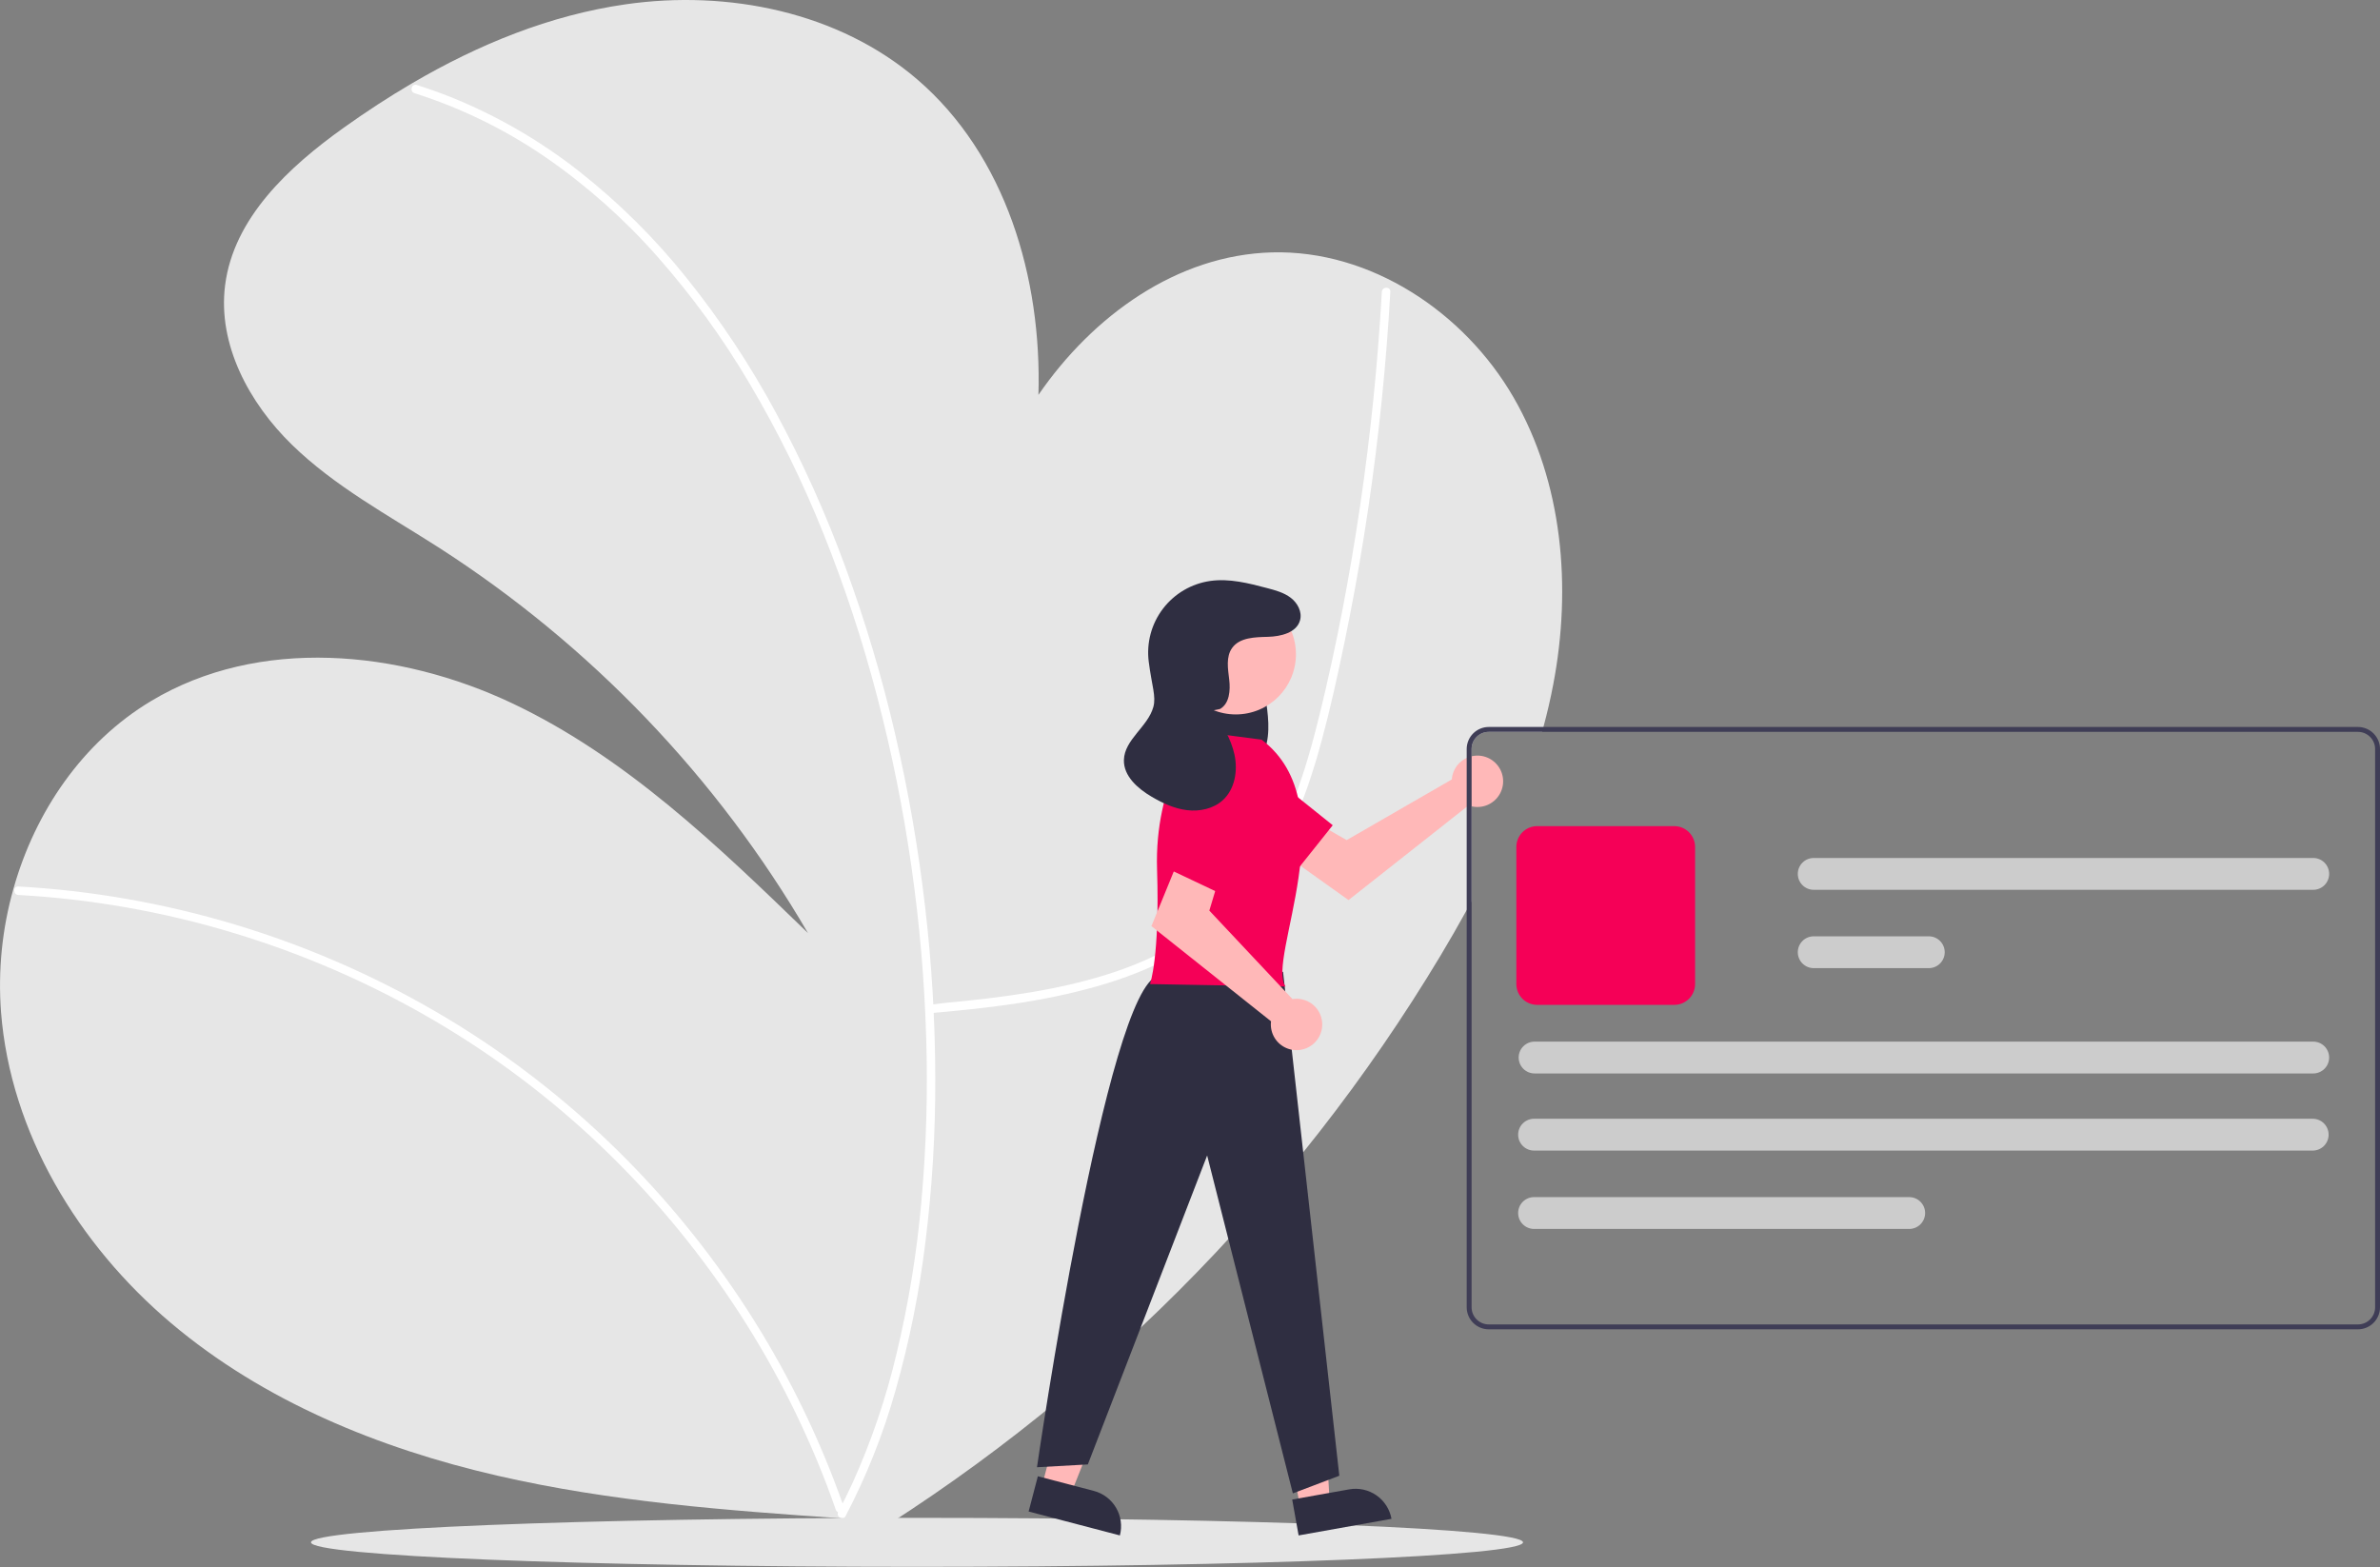 <svg width="972" height="640" viewBox="0 0 972 640" fill="none" xmlns="http://www.w3.org/2000/svg">
<rect x="0" y="0" width="972" height="640" fill="#808080" stroke="none"/>
<g clip-path="url(#clip0_2004_2)">
<path d="M634.374 279.406C633.254 285.296 631.911 291.126 630.344 296.896C630.174 297.566 629.984 298.226 629.794 298.896H608.004C606.148 298.898 604.369 299.636 603.057 300.948C601.744 302.26 601.006 304.04 601.004 305.896V368.016C600.344 369.246 599.674 370.466 599.004 371.686C595.544 377.986 591.944 384.216 588.264 390.366C528.257 490.322 444.564 573.966 344.574 633.916L350.494 620.556C348.324 620.406 346.144 620.256 343.974 620.106C296.724 616.876 249.314 613.296 203.174 602.676C154.904 591.566 107.684 572.296 69.854 540.346C32.014 508.386 4.274 462.746 0.424 413.366C-0.86 396.395 0.857 379.331 5.494 362.956C14.364 331.436 33.744 303.076 61.704 286.296C105.624 259.946 162.914 265.316 209.214 287.236C255.504 309.146 293.184 345.416 329.974 381.056C292.829 317.358 241.112 263.375 179.064 223.536C158.504 210.376 136.684 198.656 119.204 181.606C101.734 164.566 88.844 140.676 91.934 116.466C95.444 89.006 117.934 68.166 140.464 52.096C149.464 45.676 158.754 39.586 168.334 33.986C195.364 18.146 224.604 6.196 255.484 1.766C297.314 -4.244 342.494 4.876 374.564 32.396C410.694 63.406 425.514 113.416 424.104 161.256C446.364 128.896 480.694 104.126 519.464 103.076C559.714 101.996 597.974 127.426 618.134 162.286C638.285 197.136 641.904 239.856 634.374 279.406Z" fill="#E6E6E6"/>
<path d="M379.716 413.801C403.291 411.725 425.068 409.299 447.912 402.835C470.056 396.569 491.363 386.08 507.127 368.953C524.082 350.531 533.234 326.607 539.691 302.792C543.292 289.514 546.25 276.05 549.041 262.582C552.07 247.968 554.761 233.291 557.114 218.548C561.799 189.203 565.143 159.685 567.147 129.995C567.389 126.391 567.611 122.785 567.813 119.179C567.938 116.954 564.478 116.961 564.353 119.179C562.707 148.445 559.745 177.598 555.468 206.636C551.247 235.166 545.847 263.573 538.996 291.591C533.191 315.328 525.676 339.434 510.79 359.194C496.83 377.723 476.668 389.832 454.898 397.071C432.745 404.438 409.387 407.379 386.238 409.566C383.398 409.835 382.558 410.09 379.716 410.341C377.515 410.535 377.495 413.996 379.716 413.801Z" fill="white"/>
<path d="M7.491 365.508C37.235 367.158 66.676 372.346 95.192 380.962C123.72 389.561 151.135 401.494 176.869 416.514C201.733 431.039 224.817 448.419 245.649 468.3C265.866 487.607 283.885 509.091 299.376 532.362C314.937 555.691 327.833 580.692 337.822 606.895C339.04 610.102 340.213 613.326 341.342 616.566C342.071 618.655 345.415 617.756 344.678 615.646C335.333 588.889 323.013 563.266 307.95 539.259C292.89 515.249 275.215 492.983 255.249 472.867C234.964 452.44 212.388 434.423 187.969 419.175C136.698 387.237 78.582 367.917 18.395 362.799C14.764 362.495 11.13 362.245 7.491 362.048C5.266 361.927 5.273 365.387 7.491 365.508Z" fill="white"/>
<path d="M169.269 38.042C188.287 44.09 206.313 52.899 222.77 64.186C239.587 75.798 254.925 89.419 268.442 104.746C282.687 120.87 295.352 138.323 306.262 156.867C317.834 176.447 327.887 196.885 336.332 218.003C345.028 239.683 352.342 261.892 358.231 284.498C364.216 307.371 368.891 330.567 372.233 353.973C375.559 377.13 377.571 400.457 378.261 423.842C378.956 446.203 378.295 468.586 376.281 490.867C374.44 511.654 371.076 532.278 366.218 552.573C361.904 570.903 355.824 588.772 348.063 605.929C346.265 609.823 344.358 613.663 342.341 617.45C341.294 619.414 344.28 621.164 345.329 619.196C353.905 602.808 360.753 585.572 365.763 567.767C371.383 547.946 375.457 527.719 377.948 507.267C380.71 485.079 382.054 462.737 381.974 440.378C381.925 416.888 380.526 393.42 377.786 370.09C375.045 346.469 370.975 323.021 365.596 299.858C360.23 276.657 353.424 253.813 345.215 231.459C337.304 209.819 327.832 188.782 316.874 168.514C306.437 149.173 294.273 130.815 280.532 113.663C267.483 97.332 252.585 82.568 236.136 69.666C220.275 57.264 202.748 47.154 184.071 39.634C179.507 37.817 174.879 36.174 170.189 34.705C168.06 34.035 167.149 37.375 169.269 38.042Z" fill="white"/>
<path d="M374.504 639.896C511.195 639.896 622.004 635.419 622.004 629.896C622.004 624.373 511.195 619.896 374.504 619.896C237.814 619.896 127.004 624.373 127.004 629.896C127.004 635.419 237.814 639.896 374.504 639.896Z" fill="#E6E6E6"/>
<path d="M593.173 316.685C593.05 317.225 592.97 317.773 592.934 318.325L549.976 343.107L539.535 337.096L528.404 351.669L550.741 367.589L599.749 328.926C601.748 329.666 603.924 329.78 605.989 329.252C608.054 328.725 609.91 327.581 611.309 325.973C612.708 324.365 613.585 322.37 613.822 320.252C614.059 318.134 613.646 315.994 612.638 314.116C611.629 312.239 610.073 310.713 608.176 309.741C606.279 308.77 604.131 308.399 602.018 308.677C599.905 308.956 597.927 309.872 596.347 311.302C594.767 312.733 593.66 314.61 593.173 316.685Z" fill="#FFB8B8"/>
<path d="M495.34 331.889L529.165 355.997L544.293 337.029L511.412 310.647C509.998 309.512 508.366 308.677 506.618 308.195C504.87 307.713 503.041 307.592 501.245 307.841C499.448 308.09 497.722 308.703 496.17 309.643C494.619 310.582 493.276 311.829 492.223 313.306C490.172 316.184 489.349 319.758 489.933 323.243C490.518 326.728 492.463 329.838 495.34 331.889Z" fill="#F50057"/>
<path d="M425.519 606.957L437.379 610.064L455.009 565.8L437.506 561.213L425.519 606.957Z" fill="#FFB8B8"/>
<path d="M457.365 627.07L420.093 617.303L423.866 602.903L446.738 608.896C450.557 609.896 453.822 612.373 455.815 615.782C457.808 619.19 458.366 623.25 457.365 627.07Z" fill="#2F2E41"/>
<path d="M530.942 615.401L543.011 613.245L540.439 565.668L522.627 568.85L530.942 615.401Z" fill="#FFB8B8"/>
<path d="M568.288 620.294L530.358 627.07L527.74 612.415L551.016 608.257C552.94 607.913 554.913 607.952 556.823 608.371C558.733 608.79 560.541 609.581 562.145 610.698C563.749 611.816 565.117 613.239 566.171 614.885C567.225 616.532 567.945 618.37 568.288 620.294Z" fill="#2F2E41"/>
<path d="M507.177 265.508C510.151 266.232 512.571 269.263 514.024 272.773C515.364 276.461 516.271 280.291 516.728 284.188C517.87 291.445 518.966 299.301 516.605 306.022C513.837 313.899 506.462 318.025 500.066 316.086C493.669 314.147 488.581 306.869 486.843 298.492C485.261 290.027 486.28 281.281 489.768 273.407C491.585 269.27 494.089 265.454 497.418 263.587C499.051 262.6 500.997 262.267 502.865 262.656C504.733 263.046 506.384 264.128 507.486 265.685" fill="#2F2E41"/>
<path d="M524.004 396.896L546.981 602.69L528.004 609.896L493.004 471.896L444.276 598.074L423.504 599.228C423.504 599.228 452.004 402.896 473.126 398.434L524.004 396.896Z" fill="#2F2E41"/>
<path d="M504.705 291.772C518.27 291.772 529.266 280.775 529.266 267.211C529.266 253.646 518.27 242.65 504.705 242.65C491.14 242.65 480.144 253.646 480.144 267.211C480.144 280.775 491.14 291.772 504.705 291.772Z" fill="#FFB8B8"/>
<path d="M515.246 302.076L488.705 298.614C488.705 298.614 471.395 319.385 472.549 355.159C473.703 390.933 469.664 401.896 469.664 401.896L525.004 402.896C517.004 391.896 550.466 328.719 515.246 302.076Z" fill="#F50057"/>
<path d="M529.504 407.896C528.951 407.9 528.399 407.947 527.853 408.038L493.898 371.892L497.36 360.352L480.627 352.851L470.24 378.239L519.093 417.098C518.83 419.213 519.217 421.358 520.204 423.248C521.19 425.137 522.728 426.682 524.613 427.676C526.498 428.67 528.641 429.066 530.758 428.813C532.874 428.559 534.862 427.667 536.459 426.256C538.056 424.844 539.186 422.98 539.697 420.911C540.209 418.842 540.078 416.666 539.323 414.673C538.568 412.68 537.225 410.964 535.471 409.753C533.716 408.543 531.635 407.895 529.504 407.896Z" fill="#FFB8B8"/>
<path d="M492.315 316.139L476.588 354.582L498.513 364.968L516.671 326.923C517.453 325.286 517.891 323.507 517.961 321.695C518.031 319.882 517.729 318.075 517.076 316.383C516.422 314.691 515.43 313.151 514.161 311.856C512.891 310.56 511.37 309.538 509.692 308.852C508.072 308.189 506.338 307.852 504.588 307.86C502.839 307.867 501.107 308.22 499.494 308.896C497.88 309.573 496.416 310.561 495.184 311.803C493.952 313.046 492.977 314.519 492.315 316.139Z" fill="#F50057"/>
<path d="M498.28 289.54C502.129 287.32 502.539 281.964 502.016 277.552C501.493 273.14 500.62 268.222 503.213 264.614C506.308 260.309 512.527 260.223 517.828 260.082C523.128 259.942 529.584 258.39 530.957 253.268C531.865 249.884 529.923 246.252 527.137 244.128C524.35 242.004 520.864 241.064 517.476 240.172C509.897 238.175 502.071 236.162 494.31 237.259C486.623 238.346 479.673 242.416 474.964 248.588C470.255 254.76 468.165 262.538 469.147 270.239C470.403 280.09 472.225 284.392 471.029 288.735C468.802 296.825 459.198 302.023 459.007 310.412C458.858 316.974 464.654 322.036 470.309 325.368C474.794 328.011 479.635 330.253 484.805 330.872C489.974 331.491 495.54 330.306 499.391 326.802C504.357 322.283 505.586 314.734 504.162 308.172C502.737 301.609 499.084 295.782 495.47 290.123" fill="#2F2E41"/>
<path d="M963.004 296.896H608.004C605.618 296.899 603.331 297.849 601.644 299.536C599.957 301.223 599.008 303.51 599.004 305.896V533.896C599.008 536.281 599.957 538.569 601.644 540.256C603.331 541.943 605.618 542.892 608.004 542.896H963.004C965.39 542.892 967.677 541.943 969.364 540.256C971.051 538.569 972.001 536.281 972.004 533.896V305.896C972.001 303.51 971.051 301.223 969.364 299.536C967.677 297.849 965.39 296.899 963.004 296.896ZM970.004 533.896C970.002 535.752 969.264 537.531 967.952 538.843C966.639 540.155 964.86 540.894 963.004 540.896H608.004C606.148 540.894 604.369 540.155 603.057 538.843C601.744 537.531 601.006 535.752 601.004 533.896V305.896C601.006 304.04 601.744 302.26 603.057 300.948C604.369 299.636 606.148 298.898 608.004 298.896H963.004C964.86 298.898 966.639 299.636 967.952 300.948C969.264 302.26 970.002 304.04 970.004 305.896V533.896Z" fill="#3F3D56"/>
<path d="M683.779 410.391H627.779C625.526 410.388 623.365 409.492 621.772 407.899C620.178 406.305 619.282 404.145 619.279 401.891V345.891C619.282 343.638 620.178 341.477 621.772 339.884C623.365 338.29 625.526 337.394 627.779 337.391H683.779C686.033 337.394 688.193 338.29 689.787 339.884C691.38 341.477 692.277 343.638 692.279 345.891V401.891C692.277 404.145 691.38 406.305 689.787 407.899C688.193 409.492 686.033 410.388 683.779 410.391Z" fill="#F50057"/>
<path d="M944.515 469.901H626.515C624.791 469.901 623.138 469.216 621.919 467.997C620.7 466.778 620.015 465.124 620.015 463.401C620.015 461.677 620.7 460.023 621.919 458.804C623.138 457.585 624.791 456.901 626.515 456.901H944.515C946.239 456.901 947.893 457.585 949.112 458.804C950.331 460.023 951.015 461.677 951.015 463.401C951.015 465.124 950.331 466.778 949.112 467.997C947.893 469.216 946.239 469.901 944.515 469.901Z" fill="#CCCCCC"/>
<path d="M944.729 438.401H626.729C625.005 438.401 623.352 437.716 622.133 436.497C620.914 435.278 620.229 433.624 620.229 431.901C620.229 430.177 620.914 428.523 622.133 427.304C623.352 426.085 625.005 425.401 626.729 425.401H944.729C946.453 425.401 948.106 426.085 949.325 427.304C950.544 428.523 951.229 430.177 951.229 431.901C951.229 433.624 950.544 435.278 949.325 436.497C948.106 437.716 946.453 438.401 944.729 438.401Z" fill="#CCCCCC"/>
<path d="M787.729 395.391H740.729C739.005 395.391 737.352 394.706 736.133 393.487C734.914 392.268 734.229 390.615 734.229 388.891C734.229 387.167 734.914 385.514 736.133 384.295C737.352 383.076 739.005 382.391 740.729 382.391H787.729C789.453 382.391 791.106 383.076 792.325 384.295C793.544 385.514 794.229 387.167 794.229 388.891C794.229 390.615 793.544 392.268 792.325 393.487C791.106 394.706 789.453 395.391 787.729 395.391Z" fill="#CCCCCC"/>
<path d="M944.729 363.401H740.729C739.005 363.401 737.352 362.716 736.133 361.497C734.914 360.278 734.229 358.624 734.229 356.901C734.229 355.177 734.914 353.523 736.133 352.304C737.352 351.085 739.005 350.401 740.729 350.401H944.729C946.453 350.401 948.106 351.085 949.325 352.304C950.544 353.523 951.229 355.177 951.229 356.901C951.229 358.624 950.544 360.278 949.325 361.497C948.106 362.716 946.453 363.401 944.729 363.401Z" fill="#CCCCCC"/>
<path d="M779.729 501.901H626.515C624.791 501.901 623.138 501.216 621.919 499.997C620.7 498.778 620.015 497.124 620.015 495.401C620.015 493.677 620.7 492.023 621.919 490.804C623.138 489.585 624.791 488.901 626.515 488.901H779.729C781.453 488.901 783.106 489.585 784.325 490.804C785.544 492.023 786.229 493.677 786.229 495.401C786.229 497.124 785.544 498.778 784.325 499.997C783.106 501.216 781.453 501.901 779.729 501.901Z" fill="#CCCCCC"/>
</g>
<defs>
<clipPath id="clip0_2004_2">
<rect width="972.004" height="639.896" fill="white"/>
</clipPath>
</defs>
</svg>
